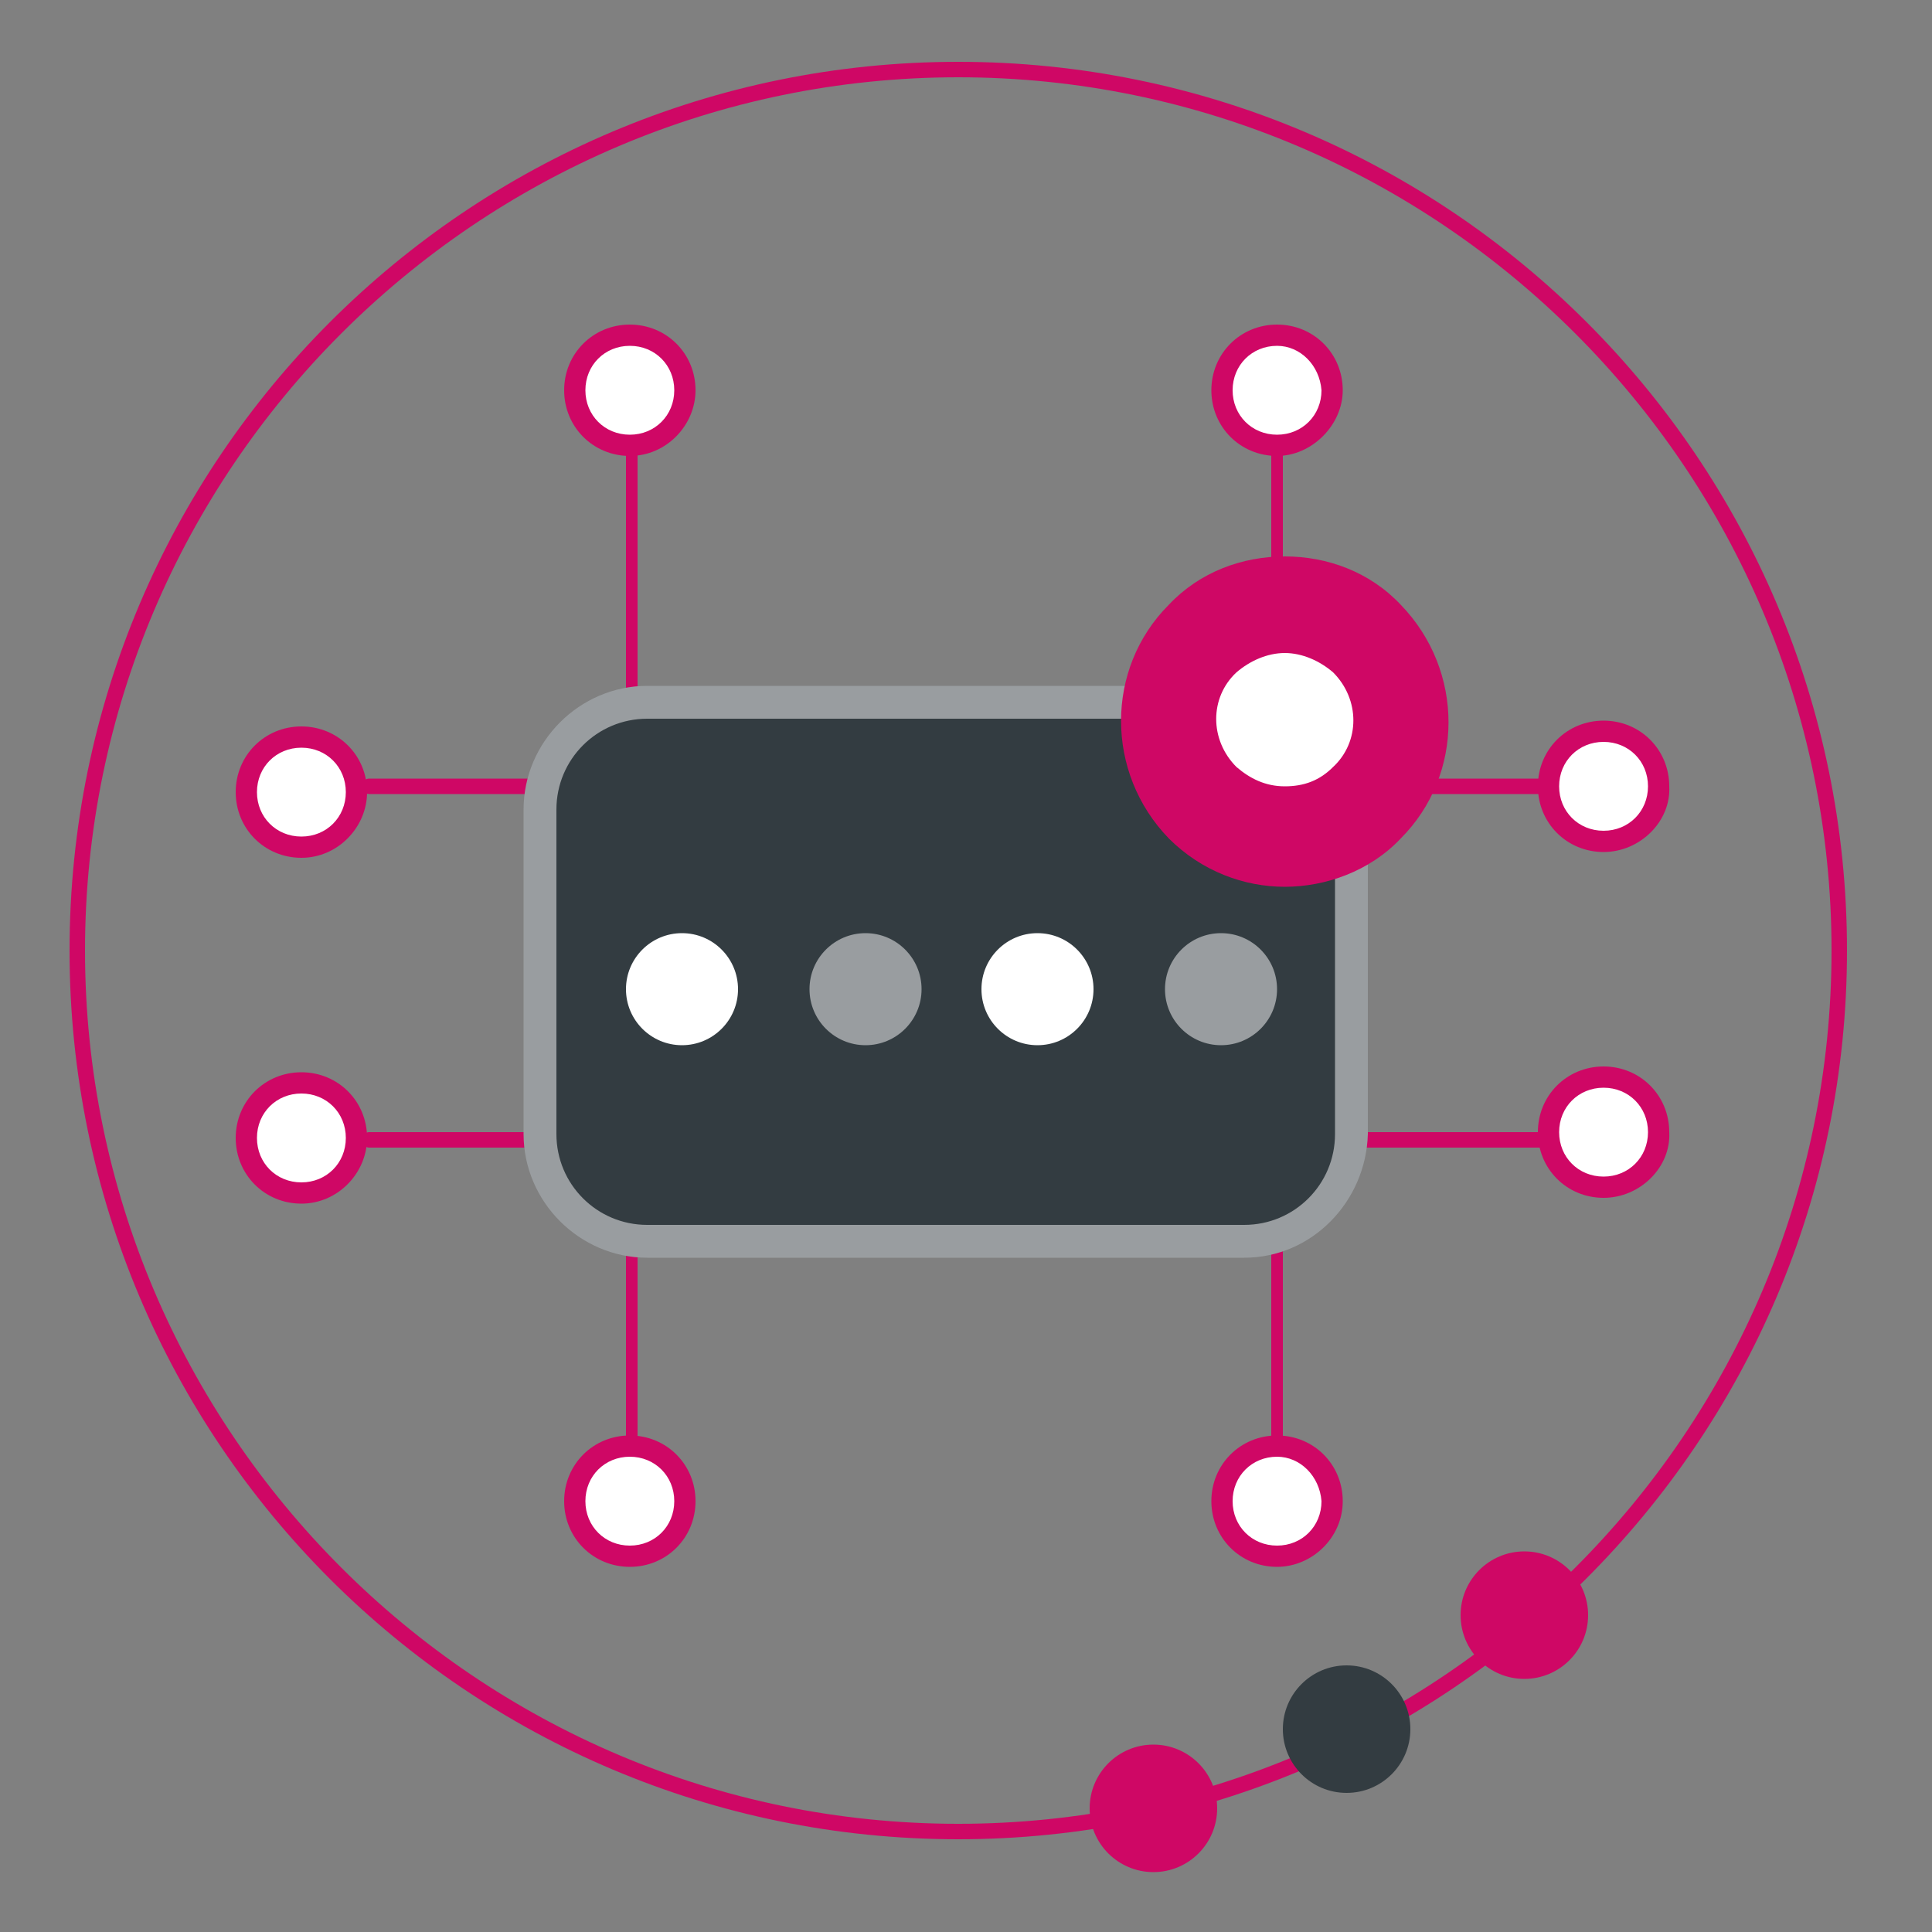<svg xmlns="http://www.w3.org/2000/svg" xmlns:xlink="http://www.w3.org/1999/xlink" x="0px" y="0px" viewBox="0 0 100 100" style="enable-background:new 0 0 100 100;" xml:space="preserve">
<rect x="0" y="0" width="100" height="100" fill="#808080" stroke="none"/>
<g id="Layer_1" style="display:none;">
	<g style="display:inline;">
		<g>
			<g>
				<g>
					<path style="fill:#CF0765;" d="M49.8,95.3c-25.4,0-46.1-20.7-46.1-46.1S24.3,3,49.8,3s46.1,20.7,46.1,46.1S75.2,95.3,49.8,95.3       z M49.8,3.8c-25,0-45.3,20.3-45.3,45.3s20.3,45.3,45.3,45.3s45.3-20.3,45.3-45.3S74.7,3.8,49.8,3.8z"></path>
				</g>
			</g>
			<g>
				<g>
					<g>
						<g>
							<circle style="fill:#CF0765;" cx="79.2" cy="83.7" r="3.3"></circle>
						</g>
					</g>
				</g>
			</g>
			<g>
				<g>
					<g>
						<g>
							<circle style="fill:#333C41;" cx="70" cy="89.5" r="3.3"></circle>
						</g>
					</g>
				</g>
			</g>
			<g>
				<g>
					<g>
						<g>
							<circle style="fill:#CF0765;" cx="59.9" cy="93.7" r="3.3"></circle>
						</g>
					</g>
				</g>
			</g>
		</g>
		<g>
			<g>
				<g>
					<g>
						
							<rect x="26.9" y="58.9" transform="matrix(0.75 -0.662 0.662 0.75 -30.345 40.714)" style="fill:#CF0765;" width="23.5" height="3.1"></rect>
					</g>
				</g>
			</g>
			<g>
				<g>
					<g>
						<rect x="54.2" y="54.8" style="fill:#CF0765;" width="3.1" height="9.3"></rect>
					</g>
				</g>
			</g>
			<g>
				<g>
					<g>
						<g>
							<path style="fill:#999DA0;" d="M55.8,71.4c-2.6,0-4.7-2.1-4.7-4.7c0-2.6,2.1-4.7,4.7-4.7c2.6,0,4.7,2.1,4.7,4.7         C60.5,69.3,58.4,71.4,55.8,71.4z"></path>
						</g>
					</g>
				</g>
				<g>
					<g>
						<g>
							<path style="fill:#999DA0;" d="M55.8,63.6c1.7,0,3.1,1.4,3.1,3.1c0,1.7-1.4,3.1-3.1,3.1c-1.7,0-3.1-1.4-3.1-3.1         C52.7,65,54.1,63.6,55.8,63.6 M55.8,60.5c-3.4,0-6.2,2.8-6.2,6.2c0,3.4,2.8,6.2,6.2,6.2c3.4,0,6.2-2.8,6.2-6.2         C62,63.3,59.2,60.5,55.8,60.5L55.8,60.5z"></path>
						</g>
					</g>
				</g>
			</g>
			<g>
				<g>
					<g>
						
							<rect x="69.3" y="47.9" transform="matrix(0.486 -0.874 0.874 0.486 -10.085 89.293)" style="fill:#CF0765;" width="3.1" height="10.7"></rect>
					</g>
				</g>
			</g>
			<g>
				<g>
					<g>
						<g>
							<path style="fill:#999DA0;" d="M78.6,62c-2.6,0-4.7-2.1-4.7-4.7c0-2.6,2.1-4.7,4.7-4.7s4.7,2.1,4.7,4.7         C83.3,59.9,81.2,62,78.6,62z"></path>
						</g>
					</g>
				</g>
				<g>
					<g>
						<g>
							<path style="fill:#999DA0;" d="M78.6,54.3c1.7,0,3.1,1.4,3.1,3.1s-1.4,3.1-3.1,3.1c-1.7,0-3.1-1.4-3.1-3.1         S76.9,54.3,78.6,54.3 M78.6,51.1c-3.4,0-6.2,2.8-6.2,6.2c0,3.4,2.8,6.2,6.2,6.2c3.4,0,6.2-2.8,6.2-6.2         C84.8,53.9,82.1,51.1,78.6,51.1L78.6,51.1z"></path>
						</g>
					</g>
				</g>
			</g>
			<g>
				<g>
					<g>
						
							<rect x="38.1" y="22.6" transform="matrix(0.646 -0.763 0.763 0.646 -9.931 41.431)" style="fill:#CF0765;" width="3.1" height="17.7"></rect>
					</g>
				</g>
			</g>
			<g>
				<g>
					<g>
						<g>
							<path style="fill:#999DA0;" d="M30.9,28.8c-2.6,0-4.7-2.1-4.7-4.7c0-2.6,2.1-4.7,4.7-4.7c2.6,0,4.7,2.1,4.7,4.7         C35.5,26.7,33.5,28.8,30.9,28.8z"></path>
						</g>
					</g>
				</g>
				<g>
					<g>
						<g>
							<path style="fill:#999DA0;" d="M30.9,21c1.7,0,3.1,1.4,3.1,3.1c0,1.7-1.4,3.1-3.1,3.1c-1.7,0-3.1-1.4-3.1-3.1         C27.8,22.4,29.2,21,30.9,21 M30.9,17.9c-3.4,0-6.2,2.8-6.2,6.2c0,3.4,2.8,6.2,6.2,6.2s6.2-2.8,6.2-6.2         C37.1,20.7,34.3,17.9,30.9,17.9L30.9,17.9z"></path>
						</g>
					</g>
				</g>
			</g>
			<g>
				<g>
					<g>
						
							<rect x="62.6" y="31.9" transform="matrix(0.707 -0.707 0.707 0.707 -3.852 57.697)" style="fill:#CF0765;" width="10.3" height="3.1"></rect>
					</g>
				</g>
			</g>
			<g>
				<g>
					<g>
						<g>
							<path style="fill:#999DA0;" d="M72.4,33c-2.6,0-4.7-2.1-4.7-4.7s2.1-4.7,4.7-4.7c2.6,0,4.7,2.1,4.7,4.7S75,33,72.4,33z"></path>
						</g>
					</g>
				</g>
				<g>
					<g>
						<g>
							<path style="fill:#999DA0;" d="M72.4,25.2c1.7,0,3.1,1.4,3.1,3.1c0,1.7-1.4,3.1-3.1,3.1s-3.1-1.4-3.1-3.1         C69.3,26.6,70.7,25.2,72.4,25.2 M72.4,22.1c-3.4,0-6.2,2.8-6.2,6.2c0,3.4,2.8,6.2,6.2,6.2c3.4,0,6.2-2.8,6.2-6.2         C78.6,24.9,75.8,22.1,72.4,22.1L72.4,22.1z"></path>
						</g>
					</g>
				</g>
			</g>
			<g>
				<g>
					<g>
						<circle style="fill:#333C41;" cx="55.5" cy="44.1" r="11.2"></circle>
					</g>
				</g>
				<g>
					<g>
						<path style="fill:#333C41;" d="M55.5,56.8c-7,0-12.7-5.7-12.7-12.7c0-7,5.7-12.7,12.7-12.7s12.7,5.7,12.7,12.7        C68.2,51.1,62.5,56.8,55.5,56.8z M55.5,34.5c-5.3,0-9.6,4.3-9.6,9.6s4.3,9.6,9.6,9.6s9.6-4.3,9.6-9.6S60.8,34.5,55.5,34.5z"></path>
					</g>
				</g>
			</g>
			<g>
				<g>
					<g>
						<g>
							<path style="fill:#FFFFFF;" d="M27.5,76.6c-1.6,0-3.2-0.6-4.3-1.8c-1.2-1.2-1.8-2.7-1.8-4.3c0-1.6,0.6-3.2,1.8-4.3         c1.2-1.2,2.7-1.8,4.3-1.8c1.6,0,3.2,0.6,4.3,1.8c1.2,1.2,1.8,2.7,1.8,4.3c0,1.6-0.6,3.2-1.8,4.3         C30.7,75.9,29.1,76.6,27.5,76.6z"></path>
						</g>
					</g>
				</g>
				<g>
					<g>
						<g>
							<path style="fill:#CF0765;" d="M27.5,66.9c0.9,0,1.8,0.4,2.5,1c1.4,1.4,1.4,3.6,0,5c-0.7,0.7-1.6,1-2.5,1         c-0.9,0-1.8-0.4-2.5-1c-1.4-1.4-1.4-3.6,0-5C25.6,67.2,26.5,66.9,27.5,66.9 M27.5,61.7c-2.2,0-4.5,0.9-6.2,2.6         c-3.4,3.4-3.4,9,0,12.4c1.7,1.7,3.9,2.6,6.2,2.6s4.5-0.9,6.2-2.6c3.4-3.4,3.4-9,0-12.4C31.9,62.5,29.7,61.7,27.5,61.7         L27.5,61.7z"></path>
						</g>
					</g>
				</g>
			</g>
		</g>
	</g>
</g>
<g id="Layer_2" style="display:none;">
	<g style="display:inline;">
		<g>
			<g>
				<g>
					<path style="fill:#CF0765;" d="M49.6,95.2c-25.4,0-46-20.6-46-46s20.6-46,46-46s46,20.6,46,46S74.9,95.2,49.6,95.2z M49.6,4       C24.7,4,4.4,24.3,4.4,49.2s20.3,45.2,45.2,45.2s45.2-20.3,45.2-45.2S74.5,4,49.6,4z"></path>
				</g>
			</g>
			<g>
				<g>
					<g>
						<g>
							<circle style="fill:#CF0765;" cx="78.9" cy="83.6" r="3.3"></circle>
						</g>
					</g>
				</g>
			</g>
			<g>
				<g>
					<g>
						<g>
							<circle style="fill:#333C41;" cx="69.7" cy="89.5" r="3.3"></circle>
						</g>
					</g>
				</g>
			</g>
			<g>
				<g>
					<g>
						<g>
							<circle style="fill:#CF0765;" cx="59.7" cy="93.6" r="3.3"></circle>
						</g>
					</g>
				</g>
			</g>
		</g>
		<g>
			<g>
				<g>
					<g>
						<path style="fill:#CF0765;" d="M75.7,25.1l-25.9-8.4c-0.3-0.1-0.7-0.1-1,0L23,25.1c-0.6,0.2-1,0.7-1,1.3v16.8        c0,21.7,3.5,29.7,26.7,40.4c0.2,0.1,0.5,0.2,0.7,0.2s0.5-0.1,0.7-0.2c23.2-10.8,26.7-18.7,26.7-40.4V26.4        C76.7,25.8,76.3,25.3,75.7,25.1z M73.7,43.2c0,20.8-2.9,27.6-24.3,37.6C27.9,70.8,25,64,25,43.2V27.4l24.3-7.9l24.3,7.9V43.2z        "></path>
					</g>
				</g>
			</g>
			<g>
				<g>
					<g>
						<path style="fill:#333C41;" d="M49.9,25.2L66.4,32c0,0,4.8,35.5-16.5,43.1"></path>
					</g>
				</g>
			</g>
			<g>
				<g>
					<g>
						<g>
							<circle style="fill:#999DA0;" cx="36.8" cy="36.1" r="5.3"></circle>
						</g>
					</g>
				</g>
				<g>
					<g>
						<g>
							<path style="fill:#999DA0;" d="M36.8,32.6c2,0,3.6,1.6,3.6,3.6c0,2-1.6,3.6-3.6,3.6s-3.6-1.6-3.6-3.6         C33.2,34.2,34.8,32.6,36.8,32.6 M36.8,29c-3.9,0-7.1,3.2-7.1,7.1s3.2,7.1,7.1,7.1s7.1-3.2,7.1-7.1S40.7,29,36.8,29L36.8,29z"></path>
						</g>
					</g>
				</g>
			</g>
			<g>
				<g>
					<g>
						<g>
							<path style="fill:#FFFFFF;" d="M49.9,61.3c-4.8,0-8.8-3.9-8.8-8.8s3.9-8.8,8.8-8.8c4.8,0,8.8,3.9,8.8,8.8         S54.7,61.3,49.9,61.3z"></path>
						</g>
					</g>
				</g>
				<g>
					<g>
						<g>
							<path style="fill:#CF0765;" d="M49.9,46.6c3.3,0,6,2.7,6,6s-2.7,6-6,6s-6-2.7-6-6S46.6,46.6,49.9,46.6 M49.9,41.1         c-6.4,0-11.5,5.1-11.5,11.5s5.1,11.5,11.5,11.5s11.5-5.1,11.5-11.5S56.3,41.1,49.9,41.1L49.9,41.1z"></path>
						</g>
					</g>
				</g>
			</g>
		</g>
	</g>
</g>
<g id="Layer_3">
	<g>
		<g>
			<g>
				<g>
					<path style="fill:#CF0765;" d="M49.6,95.2c-25.4,0-46-20.6-46-46s20.6-46,46-46s46,20.6,46,46S74.9,95.2,49.6,95.2z M49.6,4       C24.7,4,4.4,24.3,4.4,49.2s20.3,45.2,45.2,45.2s45.2-20.3,45.2-45.2S74.5,4,49.6,4z"></path>
				</g>
			</g>
			<g>
				<g>
					<g>
						<g>
							<circle style="fill:#CF0765;" cx="78.9" cy="83.6" r="3.3"></circle>
						</g>
					</g>
				</g>
			</g>
			<g>
				<g>
					<g>
						<g>
							<circle style="fill:#333C41;" cx="69.7" cy="89.5" r="3.3"></circle>
						</g>
					</g>
				</g>
			</g>
			<g>
				<g>
					<g>
						<g>
							<circle style="fill:#CF0765;" cx="59.7" cy="93.6" r="3.3"></circle>
						</g>
					</g>
				</g>
			</g>
		</g>
		<g>
			<g>
				<g>
					<g>
						<g>
							<g>
								<path style="fill:#CF0765;" d="M82.9,59.4H19.1c-0.2,0-0.4-0.2-0.4-0.4c0-0.2,0.2-0.4,0.4-0.4h63.8c0.2,0,0.4,0.2,0.4,0.4          C83.3,59.2,83.1,59.4,82.9,59.4z"></path>
							</g>
						</g>
						<g>
							<g>
								<circle style="fill:#FFFFFF;" cx="15.6" cy="58.9" r="2.8"></circle>
							</g>
							<g>
								<path style="fill:#CF0765;" d="M15.6,62.3c-1.9,0-3.4-1.5-3.4-3.4c0-1.9,1.5-3.4,3.4-3.4S19,57,19,58.9          C19,60.7,17.5,62.3,15.6,62.3z M15.6,56.6c-1.3,0-2.3,1-2.3,2.3c0,1.3,1,2.3,2.3,2.3s2.3-1,2.3-2.3          C17.9,57.6,16.9,56.6,15.6,56.6z"></path>
							</g>
						</g>
						<g>
							<g>
								<circle style="fill:#FFFFFF;" cx="83" cy="58.6" r="2.8"></circle>
							</g>
							<g>
								<path style="fill:#CF0765;" d="M83,62c-1.9,0-3.4-1.5-3.4-3.4c0-1.9,1.5-3.4,3.4-3.4s3.4,1.5,3.4,3.4          C86.5,60.4,84.9,62,83,62z M83,56.3c-1.3,0-2.3,1-2.3,2.3c0,1.3,1,2.3,2.3,2.3c1.3,0,2.3-1,2.3-2.3          C85.3,57.3,84.3,56.3,83,56.3z"></path>
							</g>
						</g>
					</g>
					<g>
						<g>
							<g>
								<path style="fill:#CF0765;" d="M82.9,41.1H19.1c-0.2,0-0.4-0.2-0.4-0.4s0.2-0.4,0.4-0.4h63.8c0.2,0,0.4,0.2,0.4,0.4          S83.1,41.1,82.9,41.1z"></path>
							</g>
						</g>
						<g>
							<g>
								<circle style="fill:#FFFFFF;" cx="83" cy="40.6" r="2.8"></circle>
							</g>
							<g>
								<path style="fill:#CF0765;" d="M83,44.1c-1.9,0-3.4-1.5-3.4-3.4c0-1.9,1.5-3.4,3.4-3.4s3.4,1.5,3.4,3.4          C86.5,42.5,84.9,44.1,83,44.1z M83,38.4c-1.3,0-2.3,1-2.3,2.3c0,1.3,1,2.3,2.3,2.3c1.3,0,2.3-1,2.3-2.3          C85.3,39.4,84.3,38.4,83,38.4z"></path>
							</g>
						</g>
						<g>
							<g>
								<circle style="fill:#FFFFFF;" cx="15.6" cy="40.9" r="2.8"></circle>
							</g>
							<g>
								<path style="fill:#CF0765;" d="M15.6,44.4c-1.9,0-3.4-1.5-3.4-3.4c0-1.9,1.5-3.4,3.4-3.4s3.4,1.5,3.4,3.4          C19,42.8,17.5,44.4,15.6,44.4z M15.6,38.7c-1.3,0-2.3,1-2.3,2.3c0,1.3,1,2.3,2.3,2.3s2.3-1,2.3-2.3          C17.9,39.7,16.9,38.7,15.6,38.7z"></path>
							</g>
						</g>
					</g>
				</g>
				<g>
					<g>
						<g>
							<g>
								<path style="fill:#CF0765;" d="M32.7,76.9c-0.2,0-0.3-0.1-0.3-0.3V21.4c0-0.2,0.1-0.3,0.3-0.3s0.3,0.1,0.3,0.3v55.2          C33,76.8,32.8,76.9,32.7,76.9z"></path>
							</g>
						</g>
						<g>
							<g>
								<circle style="fill:#FFFFFF;" cx="32.6" cy="20.1" r="2.8"></circle>
							</g>
							<g>
								<path style="fill:#CF0765;" d="M32.6,23.6c-1.9,0-3.4-1.5-3.4-3.4c0-1.9,1.5-3.4,3.4-3.4c1.9,0,3.4,1.5,3.4,3.4          C36,22,34.5,23.6,32.6,23.6z M32.6,17.9c-1.3,0-2.3,1-2.3,2.3c0,1.3,1,2.3,2.3,2.3c1.3,0,2.3-1,2.3-2.3          C34.9,18.9,33.9,17.9,32.6,17.9z"></path>
							</g>
						</g>
						<g>
							<g>
								<circle style="fill:#FFFFFF;" cx="32.6" cy="77.7" r="2.8"></circle>
							</g>
							<g>
								<path style="fill:#CF0765;" d="M32.6,81.1c-1.9,0-3.4-1.5-3.4-3.4c0-1.9,1.5-3.4,3.4-3.4c1.9,0,3.4,1.5,3.4,3.4          C36,79.6,34.5,81.1,32.6,81.1z M32.6,75.4c-1.3,0-2.3,1-2.3,2.3c0,1.3,1,2.3,2.3,2.3c1.3,0,2.3-1,2.3-2.3          C34.9,76.4,33.9,75.4,32.6,75.4z"></path>
							</g>
						</g>
					</g>
					<g>
						<g>
							<g>
								<path style="fill:#CF0765;" d="M66.1,76.9c-0.2,0-0.3-0.1-0.3-0.3V21.4c0-0.2,0.1-0.3,0.3-0.3s0.3,0.1,0.3,0.3v55.2          C66.4,76.8,66.3,76.9,66.1,76.9z"></path>
							</g>
						</g>
						<g>
							<g>
								<circle style="fill:#FFFFFF;" cx="66.1" cy="20.1" r="2.8"></circle>
							</g>
							<g>
								<path style="fill:#CF0765;" d="M66.1,23.6c-1.9,0-3.4-1.5-3.4-3.4c0-1.9,1.5-3.4,3.4-3.4s3.4,1.5,3.4,3.4          C69.5,22,67.9,23.6,66.1,23.6z M66.1,17.9c-1.3,0-2.3,1-2.3,2.3c0,1.3,1,2.3,2.3,2.3c1.3,0,2.3-1,2.3-2.3          C68.3,18.9,67.3,17.9,66.1,17.9z"></path>
							</g>
						</g>
						<g>
							<g>
								<circle style="fill:#FFFFFF;" cx="66.1" cy="77.7" r="2.8"></circle>
							</g>
							<g>
								<path style="fill:#CF0765;" d="M66.1,81.1c-1.9,0-3.4-1.5-3.4-3.4c0-1.9,1.5-3.4,3.4-3.4s3.4,1.5,3.4,3.4          C69.5,79.6,67.9,81.1,66.1,81.1z M66.1,75.4c-1.3,0-2.3,1-2.3,2.3c0,1.3,1,2.3,2.3,2.3c1.3,0,2.3-1,2.3-2.3          C68.3,76.4,67.3,75.4,66.1,75.4z"></path>
							</g>
						</g>
					</g>
				</g>
			</g>
			<g>
				<g>
					<g>
						<g>
							<g>
								<path style="fill:#333C41;" d="M63.3,64.2H34.6c-3.6,0-6.6-3-6.6-6.6V43c0-3.6,3-6.6,6.6-6.6h28.7c3.6,0,6.6,3,6.6,6.6v14.6          C69.9,61.3,66.9,64.2,63.3,64.2z"></path>
							</g>
						</g>
						<g>
							<g>
								<path style="fill:#999DA0;" d="M64.4,65.1H33.5c-3.5,0-6.4-2.9-6.4-6.4V41.9c0-3.5,2.9-6.4,6.4-6.4h30.9          c3.5,0,6.4,2.9,6.4,6.4v16.8C70.7,62.2,67.9,65.1,64.4,65.1z M33.5,37.2c-2.6,0-4.7,2.1-4.7,4.7v16.8c0,2.6,2.1,4.7,4.7,4.7          h30.9c2.6,0,4.7-2.1,4.7-4.7V41.9c0-2.6-2.1-4.7-4.7-4.7H33.5z"></path>
							</g>
						</g>
					</g>
					<g>
						<g>
							<g>
								<g>
									<circle style="fill:#FFFFFF;" cx="35.3" cy="51.2" r="2.9"></circle>
								</g>
							</g>
						</g>
						<g>
							<g>
								<g>
									<circle style="fill:#999DA0;" cx="44.8" cy="51.2" r="2.9"></circle>
								</g>
							</g>
						</g>
					</g>
					<g>
						<g>
							<g>
								<g>
									<circle style="fill:#FFFFFF;" cx="53.7" cy="51.2" r="2.9"></circle>
								</g>
							</g>
						</g>
						<g>
							<g>
								<g>
									<circle style="fill:#999DA0;" cx="63.2" cy="51.2" r="2.9"></circle>
								</g>
							</g>
						</g>
					</g>
				</g>
				<g>
					<g>
						<g>
							<g>
								<path style="fill:#FFFFFF;" d="M66.5,43.3c-1.6,0-3.1-0.6-4.2-1.8c-2.3-2.3-2.3-6.2,0-8.5c1.1-1.1,2.6-1.8,4.2-1.8          c1.6,0,3.1,0.6,4.2,1.8c2.3,2.3,2.3,6.2,0,8.5C69.6,42.7,68.1,43.3,66.5,43.3z"></path>
							</g>
						</g>
					</g>
					<g>
						<g>
							<g>
								<path style="fill:#CF0765;" d="M66.5,33.8c0.9,0,1.8,0.4,2.5,1c1.4,1.4,1.4,3.6,0,4.9c-0.7,0.7-1.5,1-2.5,1s-1.8-0.4-2.5-1          c-1.4-1.4-1.4-3.6,0-4.9C64.7,34.2,65.6,33.8,66.5,33.8 M66.5,28.8c-2.2,0-4.4,0.8-6,2.5c-3.3,3.3-3.3,8.7,0,12.1          c1.7,1.7,3.9,2.5,6,2.5s4.4-0.8,6-2.5c3.3-3.3,3.3-8.7,0-12.1C70.9,29.6,68.7,28.8,66.5,28.8L66.5,28.8z"></path>
							</g>
						</g>
					</g>
				</g>
			</g>
		</g>
	</g>
</g>
</svg>